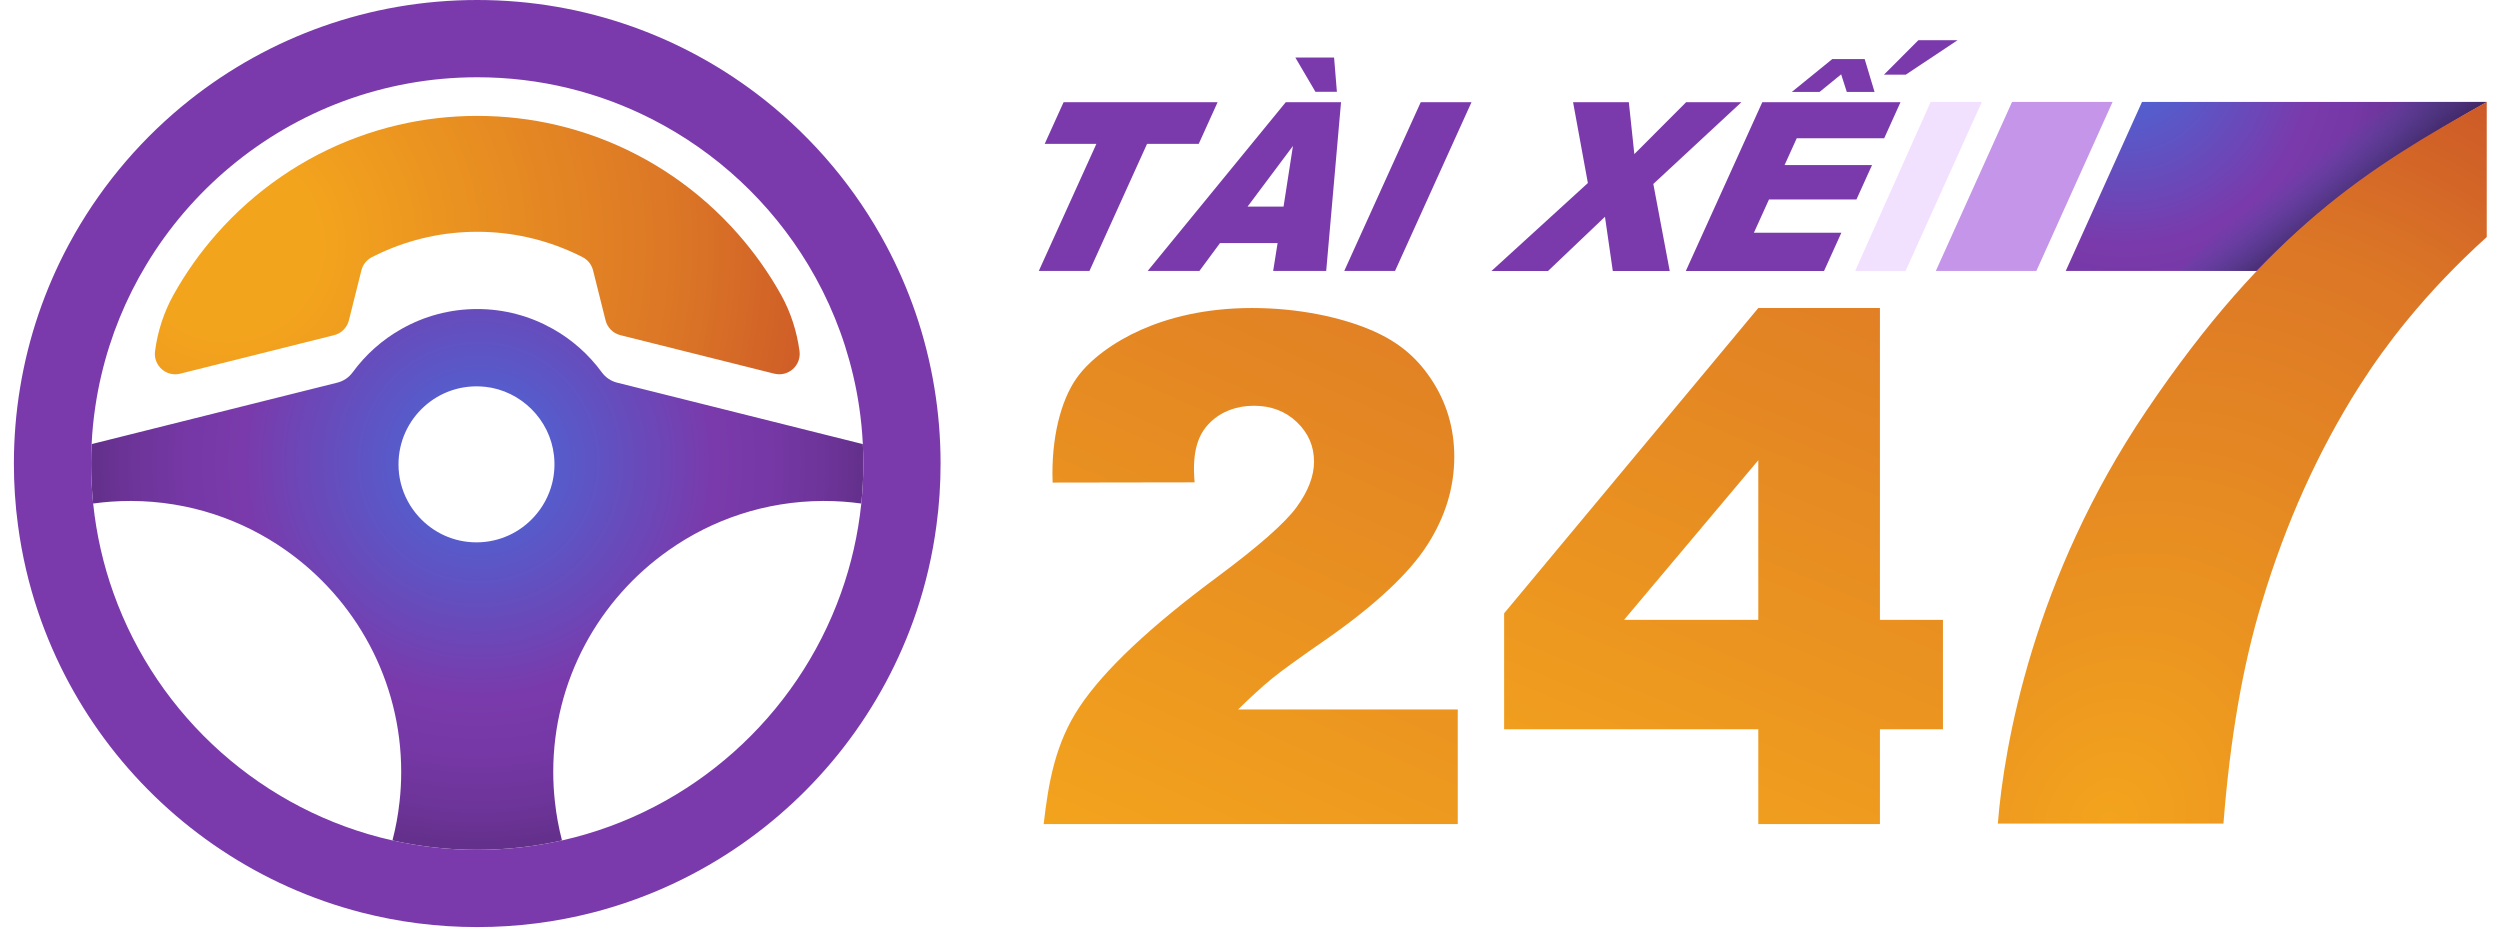 <svg width="135" height="51" viewBox="0 0 135 51" fill="none" xmlns="http://www.w3.org/2000/svg">
<path d="M78.716 44.501H56.358C56.618 42.253 56.98 40.138 58.306 38.155C59.631 36.173 62.113 33.837 65.757 31.138C67.981 29.484 69.406 28.229 70.026 27.372C70.646 26.515 70.958 25.702 70.958 24.93C70.958 24.098 70.651 23.388 70.034 22.796C69.417 22.207 68.645 21.911 67.713 21.911C66.78 21.911 65.95 22.215 65.336 22.824C64.719 23.432 64.357 24.341 64.509 26.047L56.842 26.059C56.751 23.637 57.301 21.607 58.129 20.429C58.854 19.395 60.182 18.444 61.629 17.805C63.076 17.166 65.051 16.633 67.613 16.633C70.175 16.633 72.394 17.15 73.88 17.758C75.366 18.366 76.401 19.168 77.253 20.429C78.105 21.69 78.531 23.103 78.531 24.668C78.531 26.332 78.044 27.922 77.067 29.44C76.091 30.955 74.317 32.62 71.744 34.434C70.214 35.49 69.193 36.228 68.676 36.651C68.161 37.074 67.555 37.627 66.858 38.31H78.719V44.498L78.716 44.501Z" fill="url(#paint0_linear_1675_41885)"/>
<path d="M101.516 33.473V16.633H94.948L81.223 33.118V39.379H94.948V44.501H101.516V39.379H104.919V33.473H101.516ZM94.948 33.473H87.697L94.948 24.852V33.473Z" fill="url(#paint1_linear_1675_41885)"/>
<path d="M115.668 5.504L111.551 14.629H121.939C123.555 13.034 125.375 11.461 127.425 9.931C128.705 8.974 130.073 8.037 131.542 7.123C132.128 6.755 132.73 6.395 133.346 6.038C133.654 5.858 133.968 5.681 134.284 5.504H115.668Z" fill="url(#paint2_radial_1675_41885)"/>
<path d="M134.283 5.504C131.752 6.919 129.207 8.403 127.158 9.932C125.108 11.461 123.434 13.034 121.818 14.629H117.72C119.829 12.306 122.328 10.1 125.171 8.135C126.582 7.159 128.018 6.281 129.465 5.504H134.283Z" fill="url(#paint3_linear_1675_41885)"/>
<path d="M134.284 12.8V5.504C127.825 9.098 122.485 12.435 115.894 22.197C109.806 31.213 108.218 40.237 107.884 44.475H120.066C120.42 39.911 121.116 35.877 122.14 32.535C123.429 28.238 125.19 24.34 127.416 20.837C128.185 19.629 129.035 18.454 129.964 17.32C131.253 15.744 132.692 14.236 134.284 12.8Z" fill="url(#paint4_radial_1675_41885)"/>
<path d="M108.651 5.504L104.536 14.629H109.965L114.079 5.504H108.651Z" fill="#C495E8"/>
<path d="M104.256 5.504L100.179 14.629H102.902L107.019 5.504H104.256Z" fill="#F2E0FF"/>
<path d="M57.436 5.52H65.75L64.731 7.769H61.941L58.831 14.631H56.095L59.205 7.769H56.414L57.433 5.52H57.436Z" fill="#7A3AAB"/>
<path d="M68.988 13.125H65.881L64.769 14.63H61.976L69.432 5.518H72.416L71.615 14.63H68.751L68.99 13.125H68.988ZM69.944 3.105H72.04L72.192 4.957H71.034L69.947 3.105H69.944ZM69.312 11.156L69.819 7.882L67.369 11.156H69.312Z" fill="#7A3AAB"/>
<path d="M76.719 5.52H79.46L75.332 14.631H72.59L76.719 5.52Z" fill="#7A3AAB"/>
<path d="M84.943 5.52H87.957L88.254 8.322L91.05 5.52H94.034L89.279 9.933L90.165 14.633H87.091L86.668 11.706L83.594 14.633H80.54L85.745 9.884L84.946 5.52H84.943Z" fill="#7A3AAB"/>
<path d="M95.163 5.518H102.627L101.747 7.465H97.024L96.367 8.913H101.09L100.248 10.772H95.525L94.71 12.569H99.433L98.498 14.633H91.034L95.163 5.521V5.518ZM98.948 3.188H100.692L101.226 4.965H99.727L99.422 4.014L98.256 4.965H96.757L98.945 3.188H98.948Z" fill="#7A3AAB"/>
<path d="M103.591 2.172H105.706L102.913 4.031H101.735L103.591 2.172Z" fill="#7A3AAB"/>
<path d="M46.593 23.981L44.471 23.451L42.45 22.945L35.466 21.198L33.32 20.662C32.989 20.579 32.7 20.382 32.498 20.106C31.794 19.144 30.89 18.34 29.845 17.754H29.843C28.638 17.075 27.248 16.688 25.77 16.688C24.292 16.688 22.902 17.075 21.698 17.754H21.695C20.65 18.34 19.747 19.144 19.043 20.106C18.841 20.382 18.551 20.579 18.22 20.662L16.075 21.198L9.09 22.945L7.07 23.451L4.948 23.981C4.929 24.329 4.92 24.679 4.92 25.031C4.92 25.761 4.957 26.48 5.031 27.191C5.687 27.099 6.356 27.052 7.037 27.052H7.118C10.204 27.069 13.07 28.049 15.424 29.706C19.195 32.353 21.665 36.738 21.665 41.686C21.665 42.231 21.635 42.771 21.575 43.299C21.498 44.011 21.369 44.706 21.192 45.383C22.666 45.715 24.197 45.891 25.77 45.891C27.343 45.891 28.875 45.715 30.348 45.383C30.172 44.706 30.042 44.011 29.966 43.299C29.906 42.771 29.875 42.231 29.875 41.686C29.875 36.738 32.345 32.353 36.117 29.706C38.47 28.049 41.336 27.069 44.422 27.052H44.503C45.184 27.052 45.854 27.099 46.509 27.191C46.584 26.48 46.621 25.761 46.621 25.031C46.621 24.679 46.611 24.329 46.593 23.981ZM26.187 20.885C28.126 21.091 29.702 22.656 29.915 24.596C29.973 25.119 29.933 25.631 29.813 26.109C29.642 26.781 29.308 27.391 28.856 27.891C28.087 28.749 26.97 29.287 25.729 29.287C24.487 29.287 23.386 28.753 22.617 27.907C22.154 27.4 21.813 26.776 21.642 26.088C21.561 25.764 21.519 25.423 21.519 25.073C21.519 22.6 23.662 20.618 26.187 20.887V20.885Z" fill="url(#paint5_radial_1675_41885)"/>
<path d="M50.457 20.943C50.228 19.543 49.883 18.182 49.431 16.871C48.998 15.617 48.469 14.407 47.851 13.25C46.22 10.193 43.973 7.519 41.276 5.384C37.013 2.014 31.627 0 25.77 0C19.914 0 14.527 2.014 10.265 5.384C7.749 7.375 5.624 9.839 4.026 12.641C3.91 12.842 3.799 13.046 3.69 13.25C2.427 15.614 1.533 18.203 1.084 20.943C0.864 22.273 0.75 23.638 0.75 25.031C0.75 26.165 0.824 27.279 0.972 28.371C1.186 29.984 1.554 31.549 2.059 33.048C3.85 38.346 7.367 42.852 11.94 45.891C14.233 47.418 16.796 48.575 19.536 49.279C21.529 49.791 23.618 50.062 25.77 50.062C27.923 50.062 30.012 49.791 32.005 49.279C34.745 48.575 37.308 47.418 39.601 45.891C44.174 42.852 47.691 38.346 49.482 33.048C49.987 31.549 50.355 29.984 50.568 28.371C50.717 27.279 50.791 26.165 50.791 25.031C50.791 23.638 50.677 22.273 50.457 20.943ZM46.51 27.191C46.336 28.872 45.963 30.492 45.411 32.031C43.032 38.699 37.352 43.809 30.348 45.383C28.875 45.715 27.343 45.891 25.77 45.891C24.197 45.891 22.666 45.715 21.193 45.383C14.189 43.809 8.509 38.699 6.129 32.031C5.578 30.492 5.205 28.872 5.031 27.191C4.957 26.48 4.92 25.761 4.92 25.031C4.92 24.679 4.929 24.329 4.948 23.981C4.98 23.298 5.047 22.623 5.147 21.958C5.231 21.386 5.339 20.82 5.471 20.264C5.97 18.134 6.797 16.127 7.895 14.303C10.318 10.274 14.066 7.127 18.531 5.467C20.787 4.631 23.227 4.172 25.77 4.172C29.157 4.172 32.359 4.983 35.188 6.425C38.691 8.205 41.628 10.949 43.646 14.303C44.744 16.127 45.571 18.134 46.069 20.264C46.201 20.82 46.31 21.386 46.394 21.958C46.493 22.623 46.56 23.298 46.593 23.981C46.611 24.329 46.621 24.679 46.621 25.031C46.621 25.761 46.584 26.48 46.51 27.191Z" fill="#7A3AAB"/>
<path d="M41.809 20.178L33.501 18.099C33.105 17.999 32.797 17.691 32.7 17.297L32.026 14.602C31.949 14.293 31.743 14.031 31.458 13.885C31.296 13.802 31.131 13.721 30.965 13.647C29.382 12.921 27.622 12.516 25.77 12.516C23.919 12.516 22.159 12.921 20.576 13.647C20.41 13.723 20.245 13.802 20.083 13.885C19.8 14.031 19.594 14.291 19.515 14.602L18.841 17.297C18.742 17.693 18.433 18.002 18.04 18.099L9.732 20.178C8.977 20.368 8.268 19.735 8.372 18.961C8.513 17.893 8.847 16.857 9.371 15.918C10.026 14.743 10.802 13.647 11.687 12.643C13.738 10.309 16.358 8.487 19.328 7.398C20.025 7.143 20.743 6.925 21.478 6.754C22.858 6.429 24.295 6.258 25.773 6.258C27.251 6.258 28.687 6.429 30.068 6.754C30.802 6.925 31.52 7.143 32.218 7.398C35.188 8.487 37.808 10.309 39.858 12.643C40.743 13.647 41.519 14.745 42.175 15.918C42.699 16.859 43.032 17.895 43.174 18.961C43.276 19.733 42.569 20.366 41.814 20.178H41.809Z" fill="url(#paint6_radial_1675_41885)"/>
<defs>
<linearGradient id="paint0_linear_1675_41885" x1="62.934" y1="48.158" x2="82.781" y2="3.38" gradientUnits="userSpaceOnUse">
<stop stop-color="#F3A41D"/>
<stop offset="0.855" stop-color="#DC7726"/>
<stop offset="1" stop-color="#C95228"/>
</linearGradient>
<linearGradient id="paint1_linear_1675_41885" x1="88.191" y1="48.158" x2="107.263" y2="2.56" gradientUnits="userSpaceOnUse">
<stop stop-color="#F3A41D"/>
<stop offset="0.855" stop-color="#DC7726"/>
<stop offset="1" stop-color="#C95228"/>
</linearGradient>
<radialGradient id="paint2_radial_1675_41885" cx="0" cy="0" r="1" gradientUnits="userSpaceOnUse" gradientTransform="translate(114.794 3.08) scale(17.305 17.312)">
<stop stop-color="#456CDB"/>
<stop offset="0.59" stop-color="#7A3AAB"/>
<stop offset="0.72" stop-color="#7638A6"/>
<stop offset="0.86" stop-color="#6D3499"/>
<stop offset="1" stop-color="#5F2E85"/>
</radialGradient>
<linearGradient id="paint3_linear_1675_41885" x1="129.812" y1="15.166" x2="124.735" y2="8.599" gradientUnits="userSpaceOnUse">
<stop offset="0.52" stop-color="#3A1C52"/>
<stop offset="1" stop-color="#4359A5" stop-opacity="0"/>
</linearGradient>
<radialGradient id="paint4_radial_1675_41885" cx="0" cy="0" r="1" gradientUnits="userSpaceOnUse" gradientTransform="translate(113.808 44.559) rotate(-64.209) scale(46.983 39.217)">
<stop stop-color="#F3A41D"/>
<stop offset="0.705" stop-color="#DC7726"/>
<stop offset="1" stop-color="#C95228"/>
</radialGradient>
<radialGradient id="paint5_radial_1675_41885" cx="0" cy="0" r="1" gradientUnits="userSpaceOnUse" gradientTransform="translate(25.844 24.964) scale(21.733 21.742)">
<stop stop-color="#456CDB"/>
<stop offset="0.59" stop-color="#7A3AAB"/>
<stop offset="0.72" stop-color="#7638A6"/>
<stop offset="0.86" stop-color="#6D3499"/>
<stop offset="1" stop-color="#5F2E85"/>
</radialGradient>
<radialGradient id="paint6_radial_1675_41885" cx="0" cy="0" r="1" gradientUnits="userSpaceOnUse" gradientTransform="translate(12.264 13.183) rotate(-9.485) scale(34.937 34.953)">
<stop offset="0.14" stop-color="#F3A41D"/>
<stop offset="0.69" stop-color="#DC7726"/>
<stop offset="1" stop-color="#C95228"/>
</radialGradient>
</defs>
</svg>
